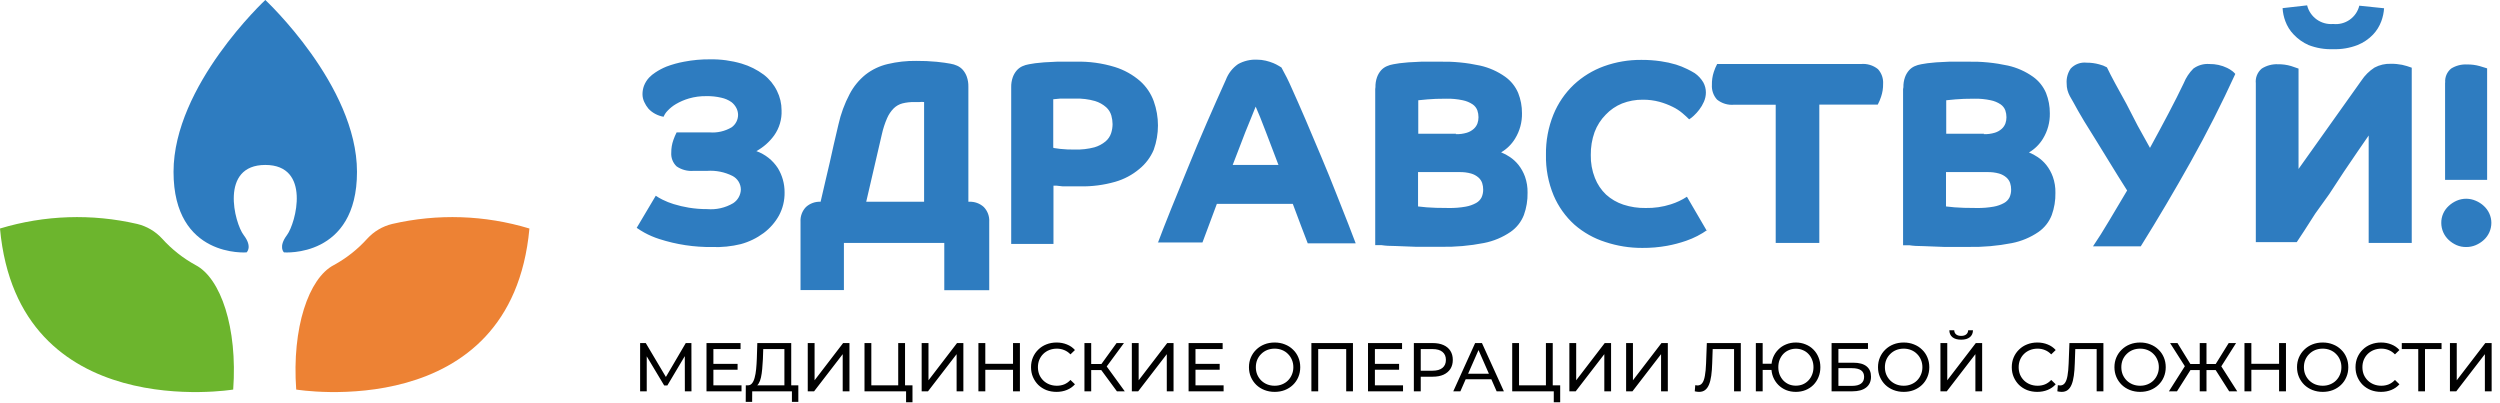 <?xml version="1.0" encoding="UTF-8"?> <svg xmlns="http://www.w3.org/2000/svg" width="1233" height="199" viewBox="0 0 1233 199" fill="none"> <path d="M315.707 193V169.2H318.495L329.171 187.186H327.675L338.215 169.2H341.003L341.037 193H337.773L337.739 174.334H338.521L329.137 190.11H327.573L318.121 174.334H318.971V193H315.707ZM351.539 179.468H363.779V182.358H351.539V179.468ZM351.845 190.042H365.717V193H348.445V169.2H365.241V172.158H351.845V190.042ZM386.867 191.402V172.158H376.429L376.259 177.156C376.191 178.833 376.077 180.443 375.919 181.984C375.783 183.525 375.579 184.919 375.307 186.166C375.035 187.39 374.649 188.399 374.151 189.192C373.675 189.985 373.063 190.473 372.315 190.654L368.643 190.042C369.527 190.11 370.252 189.815 370.819 189.158C371.408 188.478 371.861 187.537 372.179 186.336C372.519 185.112 372.768 183.695 372.927 182.086C373.085 180.454 373.199 178.709 373.267 176.85L373.505 169.2H390.233V191.402H386.867ZM367.793 198.202L367.827 190.042H393.735V198.202H390.573V193H370.989L370.955 198.202H367.793ZM398.383 193V169.2H401.749V187.56L415.825 169.2H418.953V193H415.621V174.674L401.511 193H398.383ZM426.373 193V169.2H429.739V190.042H442.999V169.2H446.365V193H426.373ZM446.875 198.406V192.116L447.691 193H442.999V190.042H450.037V198.406H446.875ZM454.562 193V169.2H457.928V187.56L472.004 169.2H475.132V193H471.8V174.674L457.69 193H454.562ZM499.621 169.2H503.021V193H499.621V169.2ZM485.953 193H482.553V169.2H485.953V193ZM499.927 182.392H485.613V179.434H499.927V182.392ZM521.085 193.272C519.272 193.272 517.595 192.977 516.053 192.388C514.535 191.776 513.209 190.926 512.075 189.838C510.965 188.727 510.092 187.435 509.457 185.962C508.823 184.489 508.505 182.868 508.505 181.1C508.505 179.332 508.823 177.711 509.457 176.238C510.092 174.765 510.976 173.484 512.109 172.396C513.243 171.285 514.569 170.435 516.087 169.846C517.629 169.234 519.306 168.928 521.119 168.928C522.955 168.928 524.644 169.245 526.185 169.88C527.749 170.492 529.075 171.41 530.163 172.634L527.953 174.776C527.047 173.824 526.027 173.121 524.893 172.668C523.76 172.192 522.547 171.954 521.255 171.954C519.918 171.954 518.671 172.181 517.515 172.634C516.382 173.087 515.396 173.722 514.557 174.538C513.719 175.354 513.061 176.329 512.585 177.462C512.132 178.573 511.905 179.785 511.905 181.1C511.905 182.415 512.132 183.639 512.585 184.772C513.061 185.883 513.719 186.846 514.557 187.662C515.396 188.478 516.382 189.113 517.515 189.566C518.671 190.019 519.918 190.246 521.255 190.246C522.547 190.246 523.76 190.019 524.893 189.566C526.027 189.09 527.047 188.365 527.953 187.39L530.163 189.532C529.075 190.756 527.749 191.685 526.185 192.32C524.644 192.955 522.944 193.272 521.085 193.272ZM550.862 193L542.226 181.27L544.98 179.57L554.738 193H550.862ZM534.848 193V169.2H538.18V193H534.848ZM537.16 182.528V179.536H544.878V182.528H537.16ZM545.286 181.474L542.158 180.998L550.692 169.2H554.33L545.286 181.474ZM558.223 193V169.2H561.589V187.56L575.665 169.2H578.793V193H575.461V174.674L561.351 193H558.223ZM589.307 179.468H601.547V182.358H589.307V179.468ZM589.613 190.042H603.485V193H586.213V169.2H603.009V172.158H589.613V190.042ZM628.665 193.272C626.852 193.272 625.163 192.966 623.599 192.354C622.058 191.742 620.72 190.892 619.587 189.804C618.454 188.693 617.57 187.401 616.935 185.928C616.3 184.455 615.983 182.845 615.983 181.1C615.983 179.355 616.3 177.745 616.935 176.272C617.57 174.799 618.454 173.518 619.587 172.43C620.72 171.319 622.058 170.458 623.599 169.846C625.14 169.234 626.829 168.928 628.665 168.928C630.478 168.928 632.144 169.234 633.663 169.846C635.204 170.435 636.542 171.285 637.675 172.396C638.831 173.484 639.715 174.765 640.327 176.238C640.962 177.711 641.279 179.332 641.279 181.1C641.279 182.868 640.962 184.489 640.327 185.962C639.715 187.435 638.831 188.727 637.675 189.838C636.542 190.926 635.204 191.776 633.663 192.388C632.144 192.977 630.478 193.272 628.665 193.272ZM628.665 190.246C629.98 190.246 631.192 190.019 632.303 189.566C633.436 189.113 634.411 188.478 635.227 187.662C636.066 186.823 636.712 185.849 637.165 184.738C637.641 183.627 637.879 182.415 637.879 181.1C637.879 179.785 637.641 178.573 637.165 177.462C636.712 176.351 636.066 175.388 635.227 174.572C634.411 173.733 633.436 173.087 632.303 172.634C631.192 172.181 629.98 171.954 628.665 171.954C627.328 171.954 626.092 172.181 624.959 172.634C623.848 173.087 622.874 173.733 622.035 174.572C621.196 175.388 620.539 176.351 620.063 177.462C619.61 178.573 619.383 179.785 619.383 181.1C619.383 182.415 619.61 183.627 620.063 184.738C620.539 185.849 621.196 186.823 622.035 187.662C622.874 188.478 623.848 189.113 624.959 189.566C626.092 190.019 627.328 190.246 628.665 190.246ZM646.775 193V169.2H667.277V193H663.945V171.274L664.761 172.158H649.291L650.141 171.274V193H646.775ZM677.793 179.468H690.033V182.358H677.793V179.468ZM678.099 190.042H691.971V193H674.699V169.2H691.495V172.158H678.099V190.042ZM697.311 193V169.2H706.593C708.678 169.2 710.457 169.529 711.931 170.186C713.404 170.843 714.537 171.795 715.331 173.042C716.124 174.289 716.521 175.773 716.521 177.496C716.521 179.219 716.124 180.703 715.331 181.95C714.537 183.174 713.404 184.126 711.931 184.806C710.457 185.463 708.678 185.792 706.593 185.792H699.181L700.711 184.194V193H697.311ZM700.711 184.534L699.181 182.834H706.491C708.667 182.834 710.31 182.369 711.421 181.44C712.554 180.511 713.121 179.196 713.121 177.496C713.121 175.796 712.554 174.481 711.421 173.552C710.31 172.623 708.667 172.158 706.491 172.158H699.181L700.711 170.458V184.534ZM716.757 193L727.535 169.2H730.901L741.713 193H738.143L728.521 171.104H729.881L720.259 193H716.757ZM721.347 187.05L722.265 184.33H735.661L736.647 187.05H721.347ZM745.82 193V169.2H749.186V190.042H762.446V169.2H765.812V193H745.82ZM766.322 198.406V192.116L767.138 193H762.446V190.042H769.484V198.406H766.322ZM774.01 193V169.2H777.376V187.56L791.452 169.2H794.58V193H791.248V174.674L777.138 193H774.01ZM802 193V169.2H805.366V187.56L819.442 169.2H822.57V193H819.238V174.674L805.128 193H802ZM837.999 193.272C837.659 193.272 837.319 193.249 836.979 193.204C836.639 193.159 836.265 193.091 835.857 193L836.095 189.974C836.458 190.065 836.82 190.11 837.183 190.11C838.18 190.11 838.974 189.713 839.563 188.92C840.152 188.127 840.583 186.925 840.855 185.316C841.15 183.707 841.342 181.678 841.433 179.23L841.807 169.2H858.569V193H855.237V171.274L856.053 172.158H843.983L844.731 171.24L844.459 179.128C844.391 181.485 844.232 183.548 843.983 185.316C843.734 187.084 843.36 188.557 842.861 189.736C842.362 190.915 841.716 191.799 840.923 192.388C840.152 192.977 839.178 193.272 837.999 193.272ZM865.982 193V169.2H869.348V179.4H875.502V182.46H869.348V193H865.982ZM885.702 193.272C883.98 193.272 882.382 192.977 880.908 192.388C879.435 191.776 878.154 190.926 877.066 189.838C875.978 188.727 875.128 187.435 874.516 185.962C873.927 184.489 873.632 182.868 873.632 181.1C873.632 179.332 873.927 177.711 874.516 176.238C875.128 174.765 875.978 173.484 877.066 172.396C878.154 171.285 879.435 170.435 880.908 169.846C882.382 169.234 883.98 168.928 885.702 168.928C887.425 168.928 889.023 169.234 890.496 169.846C891.992 170.435 893.284 171.285 894.372 172.396C895.46 173.484 896.299 174.765 896.888 176.238C897.5 177.711 897.806 179.332 897.806 181.1C897.806 182.868 897.5 184.489 896.888 185.962C896.299 187.435 895.46 188.727 894.372 189.838C893.284 190.926 891.992 191.776 890.496 192.388C889.023 192.977 887.425 193.272 885.702 193.272ZM885.702 190.212C886.949 190.212 888.094 189.997 889.136 189.566C890.202 189.113 891.12 188.478 891.89 187.662C892.684 186.846 893.296 185.883 893.726 184.772C894.18 183.661 894.406 182.437 894.406 181.1C894.406 179.763 894.18 178.539 893.726 177.428C893.296 176.317 892.684 175.354 891.89 174.538C891.12 173.722 890.202 173.099 889.136 172.668C888.094 172.215 886.96 171.988 885.736 171.988C884.512 171.988 883.368 172.215 882.302 172.668C881.26 173.099 880.342 173.722 879.548 174.538C878.778 175.354 878.166 176.317 877.712 177.428C877.282 178.539 877.066 179.763 877.066 181.1C877.066 182.437 877.282 183.661 877.712 184.772C878.166 185.883 878.778 186.846 879.548 187.662C880.342 188.478 881.26 189.113 882.302 189.566C883.368 189.997 884.501 190.212 885.702 190.212ZM903.336 193V169.2H921.288V172.09H906.702V178.89H914.114C916.947 178.89 919.101 179.479 920.574 180.658C922.047 181.837 922.784 183.548 922.784 185.792C922.784 188.104 921.979 189.883 920.37 191.13C918.783 192.377 916.505 193 913.536 193H903.336ZM906.702 190.314H913.4C915.372 190.314 916.857 189.94 917.854 189.192C918.874 188.444 919.384 187.333 919.384 185.86C919.384 183.004 917.389 181.576 913.4 181.576H906.702V190.314ZM938.915 193.272C937.102 193.272 935.413 192.966 933.849 192.354C932.308 191.742 930.97 190.892 929.837 189.804C928.704 188.693 927.82 187.401 927.185 185.928C926.55 184.455 926.233 182.845 926.233 181.1C926.233 179.355 926.55 177.745 927.185 176.272C927.82 174.799 928.704 173.518 929.837 172.43C930.97 171.319 932.308 170.458 933.849 169.846C935.39 169.234 937.079 168.928 938.915 168.928C940.728 168.928 942.394 169.234 943.913 169.846C945.454 170.435 946.792 171.285 947.925 172.396C949.081 173.484 949.965 174.765 950.577 176.238C951.212 177.711 951.529 179.332 951.529 181.1C951.529 182.868 951.212 184.489 950.577 185.962C949.965 187.435 949.081 188.727 947.925 189.838C946.792 190.926 945.454 191.776 943.913 192.388C942.394 192.977 940.728 193.272 938.915 193.272ZM938.915 190.246C940.23 190.246 941.442 190.019 942.553 189.566C943.686 189.113 944.661 188.478 945.477 187.662C946.316 186.823 946.962 185.849 947.415 184.738C947.891 183.627 948.129 182.415 948.129 181.1C948.129 179.785 947.891 178.573 947.415 177.462C946.962 176.351 946.316 175.388 945.477 174.572C944.661 173.733 943.686 173.087 942.553 172.634C941.442 172.181 940.23 171.954 938.915 171.954C937.578 171.954 936.342 172.181 935.209 172.634C934.098 173.087 933.124 173.733 932.285 174.572C931.446 175.388 930.789 176.351 930.313 177.462C929.86 178.573 929.633 179.785 929.633 181.1C929.633 182.415 929.86 183.627 930.313 184.738C930.789 185.849 931.446 186.823 932.285 187.662C933.124 188.478 934.098 189.113 935.209 189.566C936.342 190.019 937.578 190.246 938.915 190.246ZM957.025 193V169.2H960.391V187.56L974.467 169.2H977.595V193H974.263V174.674L960.153 193H957.025ZM967.259 167.534C965.401 167.534 963.961 167.126 962.941 166.31C961.944 165.494 961.434 164.349 961.411 162.876H963.825C963.848 163.76 964.165 164.451 964.777 164.95C965.389 165.426 966.217 165.664 967.259 165.664C968.279 165.664 969.095 165.426 969.707 164.95C970.342 164.451 970.671 163.76 970.693 162.876H973.073C973.051 164.349 972.529 165.494 971.509 166.31C970.512 167.126 969.095 167.534 967.259 167.534ZM1004.79 193.272C1002.97 193.272 1001.3 192.977 999.756 192.388C998.238 191.776 996.912 190.926 995.778 189.838C994.668 188.727 993.795 187.435 993.16 185.962C992.526 184.489 992.208 182.868 992.208 181.1C992.208 179.332 992.526 177.711 993.16 176.238C993.795 174.765 994.679 173.484 995.812 172.396C996.946 171.285 998.272 170.435 999.79 169.846C1001.33 169.234 1003.01 168.928 1004.82 168.928C1006.66 168.928 1008.35 169.245 1009.89 169.88C1011.45 170.492 1012.78 171.41 1013.87 172.634L1011.66 174.776C1010.75 173.824 1009.73 173.121 1008.6 172.668C1007.46 172.192 1006.25 171.954 1004.96 171.954C1003.62 171.954 1002.37 172.181 1001.22 172.634C1000.08 173.087 999.099 173.722 998.26 174.538C997.422 175.354 996.764 176.329 996.288 177.462C995.835 178.573 995.608 179.785 995.608 181.1C995.608 182.415 995.835 183.639 996.288 184.772C996.764 185.883 997.422 186.846 998.26 187.662C999.099 188.478 1000.08 189.113 1001.22 189.566C1002.37 190.019 1003.62 190.246 1004.96 190.246C1006.25 190.246 1007.46 190.019 1008.6 189.566C1009.73 189.09 1010.75 188.365 1011.66 187.39L1013.87 189.532C1012.78 190.756 1011.45 191.685 1009.89 192.32C1008.35 192.955 1006.65 193.272 1004.79 193.272ZM1016.83 193.272C1016.49 193.272 1016.15 193.249 1015.81 193.204C1015.47 193.159 1015.1 193.091 1014.69 193L1014.93 189.974C1015.29 190.065 1015.65 190.11 1016.01 190.11C1017.01 190.11 1017.8 189.713 1018.39 188.92C1018.98 188.127 1019.41 186.925 1019.69 185.316C1019.98 183.707 1020.17 181.678 1020.26 179.23L1020.64 169.2H1037.4V193H1034.07V171.274L1034.88 172.158H1022.81L1023.56 171.24L1023.29 179.128C1023.22 181.485 1023.06 183.548 1022.81 185.316C1022.56 187.084 1022.19 188.557 1021.69 189.736C1021.19 190.915 1020.55 191.799 1019.75 192.388C1018.98 192.977 1018.01 193.272 1016.83 193.272ZM1055.52 193.272C1053.71 193.272 1052.02 192.966 1050.46 192.354C1048.92 191.742 1047.58 190.892 1046.45 189.804C1045.31 188.693 1044.43 187.401 1043.79 185.928C1043.16 184.455 1042.84 182.845 1042.84 181.1C1042.84 179.355 1043.16 177.745 1043.79 176.272C1044.43 174.799 1045.31 173.518 1046.45 172.43C1047.58 171.319 1048.92 170.458 1050.46 169.846C1052 169.234 1053.69 168.928 1055.52 168.928C1057.34 168.928 1059 169.234 1060.52 169.846C1062.06 170.435 1063.4 171.285 1064.53 172.396C1065.69 173.484 1066.57 174.765 1067.19 176.238C1067.82 177.711 1068.14 179.332 1068.14 181.1C1068.14 182.868 1067.82 184.489 1067.19 185.962C1066.57 187.435 1065.69 188.727 1064.53 189.838C1063.4 190.926 1062.06 191.776 1060.52 192.388C1059 192.977 1057.34 193.272 1055.52 193.272ZM1055.52 190.246C1056.84 190.246 1058.05 190.019 1059.16 189.566C1060.29 189.113 1061.27 188.478 1062.09 187.662C1062.92 186.823 1063.57 185.849 1064.02 184.738C1064.5 183.627 1064.74 182.415 1064.74 181.1C1064.74 179.785 1064.5 178.573 1064.02 177.462C1063.57 176.351 1062.92 175.388 1062.09 174.572C1061.27 173.733 1060.29 173.087 1059.16 172.634C1058.05 172.181 1056.84 171.954 1055.52 171.954C1054.19 171.954 1052.95 172.181 1051.82 172.634C1050.71 173.087 1049.73 173.733 1048.89 174.572C1048.05 175.388 1047.4 176.351 1046.92 177.462C1046.47 178.573 1046.24 179.785 1046.24 181.1C1046.24 182.415 1046.47 183.627 1046.92 184.738C1047.4 185.849 1048.05 186.823 1048.89 187.662C1049.73 188.478 1050.71 189.113 1051.82 189.566C1052.95 190.019 1054.19 190.246 1055.52 190.246ZM1099.43 193L1091.98 181.27L1094.84 179.57L1103.4 193H1099.43ZM1087.22 182.528V179.536H1094.19V182.528H1087.22ZM1095.04 181.474L1091.88 180.998L1099.19 169.2H1102.83L1095.04 181.474ZM1073.69 193H1069.71L1078.24 179.57L1081.13 181.27L1073.69 193ZM1088.24 193H1084.91V169.2H1088.24V193ZM1085.93 182.528H1078.92V179.536H1085.93V182.528ZM1078.11 181.474L1070.29 169.2H1073.93L1081.2 180.998L1078.11 181.474ZM1124.04 169.2H1127.44V193H1124.04V169.2ZM1110.37 193H1106.97V169.2H1110.37V193ZM1124.34 182.392H1110.03V179.434H1124.34V182.392ZM1145.57 193.272C1143.76 193.272 1142.07 192.966 1140.5 192.354C1138.96 191.742 1137.63 190.892 1136.49 189.804C1135.36 188.693 1134.47 187.401 1133.84 185.928C1133.21 184.455 1132.89 182.845 1132.89 181.1C1132.89 179.355 1133.21 177.745 1133.84 176.272C1134.47 174.799 1135.36 173.518 1136.49 172.43C1137.63 171.319 1138.96 170.458 1140.5 169.846C1142.05 169.234 1143.73 168.928 1145.57 168.928C1147.38 168.928 1149.05 169.234 1150.57 169.846C1152.11 170.435 1153.45 171.285 1154.58 172.396C1155.74 173.484 1156.62 174.765 1157.23 176.238C1157.87 177.711 1158.18 179.332 1158.18 181.1C1158.18 182.868 1157.87 184.489 1157.23 185.962C1156.62 187.435 1155.74 188.727 1154.58 189.838C1153.45 190.926 1152.11 191.776 1150.57 192.388C1149.05 192.977 1147.38 193.272 1145.57 193.272ZM1145.57 190.246C1146.88 190.246 1148.1 190.019 1149.21 189.566C1150.34 189.113 1151.32 188.478 1152.13 187.662C1152.97 186.823 1153.62 185.849 1154.07 184.738C1154.55 183.627 1154.78 182.415 1154.78 181.1C1154.78 179.785 1154.55 178.573 1154.07 177.462C1153.62 176.351 1152.97 175.388 1152.13 174.572C1151.32 173.733 1150.34 173.087 1149.21 172.634C1148.1 172.181 1146.88 171.954 1145.57 171.954C1144.23 171.954 1143 172.181 1141.86 172.634C1140.75 173.087 1139.78 173.733 1138.94 174.572C1138.1 175.388 1137.44 176.351 1136.97 177.462C1136.51 178.573 1136.29 179.785 1136.29 181.1C1136.29 182.415 1136.51 183.627 1136.97 184.738C1137.44 185.849 1138.1 186.823 1138.94 187.662C1139.78 188.478 1140.75 189.113 1141.86 189.566C1143 190.019 1144.23 190.246 1145.57 190.246ZM1174.32 193.272C1172.51 193.272 1170.83 192.977 1169.29 192.388C1167.77 191.776 1166.45 190.926 1165.31 189.838C1164.2 188.727 1163.33 187.435 1162.69 185.962C1162.06 184.489 1161.74 182.868 1161.74 181.1C1161.74 179.332 1162.06 177.711 1162.69 176.238C1163.33 174.765 1164.21 173.484 1165.35 172.396C1166.48 171.285 1167.81 170.435 1169.32 169.846C1170.87 169.234 1172.54 168.928 1174.36 168.928C1176.19 168.928 1177.88 169.245 1179.42 169.88C1180.99 170.492 1182.31 171.41 1183.4 172.634L1181.19 174.776C1180.28 173.824 1179.26 173.121 1178.13 172.668C1177 172.192 1175.78 171.954 1174.49 171.954C1173.16 171.954 1171.91 172.181 1170.75 172.634C1169.62 173.087 1168.63 173.722 1167.79 174.538C1166.96 175.354 1166.3 176.329 1165.82 177.462C1165.37 178.573 1165.14 179.785 1165.14 181.1C1165.14 182.415 1165.37 183.639 1165.82 184.772C1166.3 185.883 1166.96 186.846 1167.79 187.662C1168.63 188.478 1169.62 189.113 1170.75 189.566C1171.91 190.019 1173.16 190.246 1174.49 190.246C1175.78 190.246 1177 190.019 1178.13 189.566C1179.26 189.09 1180.28 188.365 1181.19 187.39L1183.4 189.532C1182.31 190.756 1180.99 191.685 1179.42 192.32C1177.88 192.955 1176.18 193.272 1174.32 193.272ZM1192.68 193V171.274L1193.53 172.158H1184.56V169.2H1204.17V172.158H1195.2L1196.01 171.274V193H1192.68ZM1208.31 193V169.2H1211.67V187.56L1225.75 169.2H1228.88V193H1225.54V174.674L1211.43 193H1208.31Z" fill="black"></path> <path d="M130.854 0C130.854 0 85.586 42.133 85.586 84.761C85.586 127.39 121.614 124.475 121.614 124.475C121.614 124.475 124.694 121.834 120.184 115.949C115.673 110.063 108.193 81.351 130.854 81.351C153.516 81.351 145.926 110.063 141.525 115.949C137.125 121.834 140.04 124.475 140.04 124.475C140.04 124.475 176.068 127.39 176.068 84.761C176.068 42.133 130.854 0 130.854 0Z" fill="#2E7CC0"></path> <path d="M0 112.704C21.968 106.056 45.294 105.279 67.655 110.448C72.395 111.585 76.686 114.114 79.976 117.709C84.703 122.953 90.282 127.36 96.477 130.745C108.853 137.18 117.214 161.657 115.014 192.13C115.014 192.13 8.911 209.676 0 112.759" fill="#6CB52D"></path> <path d="M261.108 112.704C239.14 106.056 215.814 105.279 193.452 110.448C188.713 111.585 184.422 114.114 181.131 117.709C176.406 122.954 170.826 127.361 164.63 130.745C152.254 137.18 143.894 161.657 146.094 192.13C146.094 192.13 252.197 209.676 261.108 112.759" fill="#ED8234"></path> <path d="M349.882 65.29C353.724 65.619 357.571 64.734 360.883 62.76C361.849 62.06 362.636 61.143 363.18 60.082C363.725 59.021 364.012 57.847 364.018 56.655C364.009 55.487 363.726 54.338 363.193 53.3C362.6 52.137 361.754 51.122 360.718 50.329C359.21 49.286 357.508 48.557 355.713 48.184C353.316 47.624 350.858 47.365 348.397 47.414C345.477 47.363 342.566 47.752 339.762 48.569C337.53 49.221 335.387 50.145 333.381 51.319C331.83 52.226 330.422 53.357 329.201 54.675C328.378 55.514 327.725 56.504 327.276 57.59C325.833 57.336 324.44 56.853 323.15 56.16C321.89 55.499 320.755 54.624 319.795 53.575C318.971 52.591 318.286 51.499 317.76 50.329C317.174 49.111 316.873 47.776 316.88 46.424C316.882 45.036 317.124 43.659 317.595 42.354C318.172 40.849 319.031 39.467 320.125 38.283C321.046 37.319 322.08 36.469 323.205 35.753C324.936 34.599 326.779 33.623 328.706 32.838C331.541 31.767 334.469 30.957 337.451 30.418C341.656 29.612 345.931 29.226 350.212 29.263C355.458 29.178 360.687 29.882 365.723 31.353C369.685 32.526 373.409 34.388 376.724 36.853C379.468 38.982 381.688 41.71 383.215 44.829C384.697 47.801 385.469 51.078 385.47 54.4C385.663 58.838 384.366 63.214 381.785 66.831C379.474 70.012 376.487 72.642 373.039 74.531C377.41 76.087 381.142 79.046 383.655 82.947C385.829 86.527 386.971 90.639 386.955 94.828C387.031 98.814 386.084 102.752 384.205 106.268C382.327 109.644 379.76 112.586 376.669 114.904C373.269 117.429 369.426 119.295 365.338 120.404C360.752 121.526 356.031 122.007 351.312 121.834C342.428 121.947 333.584 120.609 325.13 117.874C322.596 117.068 320.146 116.018 317.815 114.739C316.511 114.014 315.244 113.225 314.02 112.374L323.425 96.533C324.474 97.259 325.577 97.903 326.726 98.458C328.493 99.347 330.333 100.082 332.226 100.658C334.677 101.413 337.176 102.001 339.707 102.418C342.706 102.91 345.742 103.149 348.782 103.133C353.253 103.519 357.734 102.499 361.598 100.218C362.73 99.481 363.667 98.48 364.328 97.302C364.989 96.124 365.355 94.803 365.393 93.453C365.374 92.059 364.975 90.698 364.238 89.515C363.501 88.332 362.455 87.374 361.213 86.742C357.363 84.827 353.072 83.973 348.782 84.267H342.072C339.114 84.519 336.161 83.742 333.711 82.067C332.785 81.191 332.067 80.119 331.61 78.929C331.153 77.739 330.969 76.462 331.071 75.191C331.056 73.092 331.41 71.007 332.116 69.031C332.56 67.748 333.093 66.499 333.711 65.29H350.212H349.882ZM487.448 143.121H465.721V119.799H416.217V143.066H394.821V109.403C394.735 108.063 394.93 106.72 395.395 105.46C395.859 104.201 396.581 103.052 397.516 102.088C399.48 100.305 402.072 99.376 404.722 99.503L407.197 88.832C407.93 85.825 408.608 82.928 409.232 80.142C409.855 77.355 410.497 74.476 411.157 71.506C411.817 68.536 412.605 65.162 413.522 61.385C414.683 56.176 416.533 51.145 419.023 46.424C420.955 42.709 423.633 39.432 426.888 36.798C430.131 34.276 433.885 32.493 437.889 31.573C442.465 30.488 447.158 29.971 451.86 30.033C455.239 30.002 458.617 30.148 461.981 30.473C464.768 30.766 467.023 31.078 468.746 31.408C469.885 31.593 470.994 31.926 472.047 32.398C473.114 32.873 474.069 33.566 474.852 34.433C475.719 35.436 476.391 36.593 476.832 37.843C477.378 39.416 477.639 41.074 477.602 42.739V99.503H477.987C480.637 99.376 483.228 100.305 485.193 102.088C486.127 103.052 486.85 104.201 487.314 105.46C487.778 106.72 487.974 108.063 487.888 109.403V143.121H487.448ZM427.218 99.503H455.765V50.329C455.017 50.228 454.259 50.228 453.51 50.329H450.87C448.925 50.303 446.984 50.525 445.095 50.989C443.48 51.413 442.002 52.246 440.804 53.41C439.409 54.822 438.29 56.482 437.504 58.305C436.388 60.874 435.523 63.545 434.919 66.281L427.218 99.503ZM498.724 43.014C498.685 41.349 498.946 39.691 499.494 38.118C499.933 36.867 500.604 35.71 501.474 34.708C502.239 33.846 503.176 33.153 504.224 32.673C505.276 32.201 506.386 31.868 507.524 31.683L510.55 31.188L514.95 30.748L521.385 30.418H530.571C537.107 30.249 543.627 31.141 549.878 33.058C554.455 34.486 558.687 36.846 562.309 39.989C565.328 42.685 567.633 46.086 569.019 49.889C571.803 57.641 571.803 66.12 569.019 73.871C567.465 77.558 565.028 80.807 561.924 83.332C558.452 86.251 554.403 88.407 550.043 89.657C544.412 91.269 538.572 92.029 532.716 91.912H524.191L521.165 91.582H519.57V120.294H498.724V43.289V43.014ZM519.68 72.991L522.816 73.431C525.263 73.694 527.725 73.805 530.186 73.761C533.412 73.845 536.634 73.475 539.757 72.661C541.771 72.078 543.644 71.086 545.257 69.746C546.535 68.671 547.488 67.262 548.007 65.675C548.473 64.236 548.714 62.733 548.722 61.22C548.705 59.788 548.502 58.364 548.117 56.985C547.67 55.419 546.793 54.009 545.587 52.914C543.998 51.502 542.122 50.451 540.087 49.834C536.887 48.924 533.566 48.516 530.241 48.624H522.926L519.46 48.954V72.771L519.68 72.991ZM571.054 119.799C572.851 114.995 575.033 109.403 577.6 103.023C580.167 96.643 582.935 89.859 585.905 82.672C588.876 75.338 591.956 68.004 595.146 60.67C598.336 53.336 601.49 46.222 604.607 39.328C605.783 36.216 607.873 33.532 610.602 31.628C613.454 30.039 616.692 29.277 619.953 29.428C621.398 29.422 622.838 29.588 624.243 29.923C625.539 30.224 626.808 30.628 628.039 31.133C628.97 31.522 629.871 31.982 630.734 32.508L631.999 33.278C633.859 36.581 635.548 39.977 637.059 43.454C639.149 48.074 641.441 53.281 643.935 59.075C646.428 64.869 648.995 70.938 651.635 77.281C654.312 83.625 656.769 89.657 659.006 95.378C661.243 101.098 663.241 106.158 665.001 110.558C666.725 114.959 667.935 118.112 668.632 120.019H644.98C644.063 117.562 642.981 114.739 641.735 111.548C640.488 108.358 639.113 104.691 637.609 100.548H600.151C598.795 104.215 597.566 107.515 596.466 110.448C595.366 113.382 594.229 116.426 593.056 119.579H571.054V119.799ZM630.514 81.297C629.67 78.987 628.68 76.383 627.544 73.486L624.353 65.125L621.438 57.645C620.521 55.371 619.806 53.684 619.293 52.584C618.78 53.794 618.101 55.481 617.258 57.645L614.233 65.07L611.042 73.376L607.962 81.352H630.734L630.514 81.297ZM678.367 43.014C678.329 41.349 678.59 39.691 679.138 38.118C679.578 36.867 680.249 35.71 681.118 34.708C681.899 33.84 682.855 33.147 683.923 32.673C684.975 32.201 686.085 31.869 687.223 31.683L690.248 31.188L694.594 30.748L701.029 30.418H710.215C716.85 30.279 723.478 30.925 729.961 32.343C734.41 33.34 738.616 35.21 742.337 37.843C745.187 39.87 747.416 42.651 748.773 45.874C750.026 49.043 750.661 52.422 750.643 55.83C750.733 60.251 749.549 64.604 747.233 68.371C745.537 71.161 743.174 73.486 740.357 75.136C741.887 75.741 743.345 76.516 744.703 77.446C746.303 78.527 747.731 79.844 748.938 81.352C750.3 83.096 751.377 85.045 752.128 87.127C753.022 89.67 753.451 92.353 753.393 95.048C753.467 98.795 752.852 102.523 751.578 106.048C750.272 109.407 747.993 112.299 745.033 114.354C741.071 117.063 736.597 118.935 731.887 119.854C724.859 121.232 717.705 121.859 710.545 121.724H698.444L688.433 121.339C685.5 121.339 683.134 121.193 681.338 120.899H678.257V43.894L678.367 43.014ZM717.97 66.171C719.831 66.233 721.689 65.991 723.471 65.455C724.735 65.071 725.899 64.414 726.881 63.53C727.696 62.793 728.319 61.868 728.696 60.835C729.029 59.861 729.196 58.839 729.191 57.81C729.195 56.669 729.01 55.535 728.641 54.455C728.193 53.251 727.387 52.215 726.331 51.484C724.849 50.491 723.185 49.8 721.436 49.449C718.743 48.874 715.993 48.615 713.24 48.679C709.573 48.679 706.511 48.789 704.054 49.009L699.489 49.449V65.951H718.135L717.97 66.171ZM699.324 101.813L703.614 102.253C706.071 102.473 709.738 102.583 714.615 102.583C717.38 102.627 720.143 102.406 722.866 101.923C724.678 101.61 726.426 100.997 728.036 100.108C729.198 99.468 730.138 98.49 730.731 97.303C731.264 96.091 731.527 94.777 731.502 93.453C731.505 92.37 731.338 91.293 731.006 90.262C730.632 89.199 729.988 88.251 729.136 87.512C728.095 86.624 726.876 85.967 725.561 85.587C723.663 85.062 721.699 84.822 719.731 84.872H699.379V101.868L699.324 101.813ZM842.28 113.254C839.006 115.59 835.412 117.443 831.609 118.754C828.541 119.816 825.397 120.643 822.203 121.229C818.174 121.956 814.086 122.305 809.992 122.274C803.787 122.302 797.619 121.318 791.731 119.359C786.142 117.582 780.976 114.68 776.55 110.833C772.116 106.833 768.606 101.916 766.264 96.423C763.617 90.067 762.324 83.23 762.469 76.346C762.354 69.547 763.607 62.795 766.154 56.49C768.416 50.942 771.828 45.937 776.165 41.804C780.465 37.783 785.536 34.677 791.071 32.673C796.996 30.539 803.255 29.477 809.552 29.538C812.736 29.52 815.917 29.741 819.068 30.198C821.618 30.558 824.137 31.109 826.604 31.848C828.491 32.439 830.33 33.175 832.104 34.048C833.385 34.663 834.633 35.342 835.844 36.083C837.57 37.281 839.015 38.838 840.08 40.648C840.909 42.167 841.343 43.869 841.344 45.599C841.344 47.192 841.006 48.766 840.354 50.219C839.749 51.612 838.974 52.924 838.045 54.125C837.236 55.192 836.334 56.186 835.349 57.095C834.663 57.761 833.907 58.351 833.094 58.855C832.214 57.975 831.169 56.985 829.794 55.83C828.32 54.584 826.693 53.531 824.954 52.694C822.873 51.666 820.7 50.837 818.463 50.219C815.792 49.499 813.034 49.148 810.268 49.174C806.751 49.134 803.259 49.769 799.982 51.044C796.942 52.282 794.204 54.158 791.951 56.545C789.533 58.985 787.659 61.909 786.451 65.125C785.154 68.76 784.521 72.598 784.581 76.456C784.493 80.331 785.185 84.185 786.616 87.787C787.828 90.888 789.706 93.686 792.116 95.983C794.581 98.211 797.485 99.897 800.642 100.933C804.19 102.095 807.909 102.653 811.643 102.583C815.858 102.67 820.059 102.057 824.074 100.768C826.873 99.89 829.538 98.632 831.994 97.028L841.62 113.529L842.28 113.254ZM875.833 51.649H855.26C852.232 51.936 849.212 51.028 846.844 49.119C845.957 48.141 845.277 46.993 844.842 45.746C844.408 44.499 844.228 43.177 844.315 41.859C844.258 39.694 844.575 37.536 845.25 35.478C845.68 34.129 846.232 32.822 846.9 31.573H917.801C920.829 31.287 923.848 32.194 926.216 34.103C927.104 35.082 927.784 36.229 928.219 37.476C928.653 38.724 928.833 40.045 928.747 41.364C928.78 43.513 928.446 45.653 927.757 47.689C927.325 49.038 926.773 50.345 926.106 51.594H897.284V119.799H875.778V51.649H875.833ZM938.757 43.014C938.719 41.349 938.979 39.691 939.526 38.118C939.966 36.867 940.639 35.71 941.508 34.708C942.273 33.846 943.21 33.153 944.258 32.673C945.31 32.201 946.419 31.869 947.557 31.683L950.583 31.188L954.929 30.748L961.364 30.418H970.55C977.185 30.279 983.813 30.925 990.296 32.343C994.745 33.34 998.951 35.21 1002.67 37.843C1005.52 39.87 1007.75 42.651 1009.11 45.874C1010.37 49.06 1011 52.459 1010.98 55.885C1011.07 60.306 1009.88 64.659 1007.57 68.426C1005.87 71.216 1003.51 73.541 1000.69 75.191C1002.22 75.796 1003.68 76.571 1005.04 77.501C1006.64 78.582 1008.07 79.899 1009.27 81.407C1010.64 83.151 1011.71 85.1 1012.46 87.182C1013.36 89.725 1013.79 92.408 1013.73 95.103C1013.8 98.85 1013.19 102.578 1011.91 106.103C1010.61 109.462 1008.33 112.354 1005.37 114.409C1001.41 117.118 996.932 118.99 992.221 119.909C985.194 121.287 978.04 121.914 970.88 121.779H958.779L948.768 121.394C945.835 121.394 943.468 121.248 941.672 120.954H938.592V43.949L938.757 43.014ZM978.359 66.171C980.22 66.233 982.078 65.991 983.861 65.455C985.125 65.071 986.289 64.414 987.271 63.53C988.086 62.793 988.709 61.868 989.086 60.835C989.418 59.861 989.586 58.839 989.581 57.81C989.585 56.669 989.399 55.535 989.031 54.455C988.583 53.251 987.777 52.215 986.721 51.484C985.239 50.491 983.575 49.8 981.826 49.449C979.133 48.874 976.383 48.615 973.63 48.679C969.963 48.679 966.9 48.789 964.443 49.009L959.879 49.449V65.951H978.525L978.359 66.171ZM959.714 101.813L964.004 102.253C966.461 102.473 970.128 102.583 975.005 102.583C977.77 102.627 980.532 102.406 983.255 101.923C985.067 101.61 986.816 100.997 988.426 100.108C989.588 99.468 990.527 98.49 991.12 97.303C991.653 96.091 991.917 94.777 991.891 93.453C991.895 92.37 991.728 91.293 991.396 90.262C991.022 89.199 990.378 88.251 989.526 87.512C988.485 86.624 987.266 85.967 985.951 85.587C984.053 85.062 982.088 84.822 980.12 84.872H959.769V101.868L959.714 101.813ZM1032.26 121.504C1034.76 117.837 1037.43 113.584 1040.3 108.743C1043.16 103.903 1046.09 98.971 1049.1 93.948C1046.09 89.217 1043.27 84.689 1040.63 80.362L1033.42 68.646L1027.92 59.79C1026.45 57.333 1025.46 55.646 1024.95 54.73C1024.11 53.116 1023.34 51.723 1022.64 50.549C1021.98 49.394 1021.37 48.294 1020.82 47.359C1020.33 46.432 1019.95 45.454 1019.67 44.444C1019.4 43.402 1019.27 42.329 1019.28 41.254C1019.07 38.624 1019.77 36.003 1021.26 33.828C1022.25 32.76 1023.48 31.939 1024.85 31.433C1026.22 30.926 1027.68 30.748 1029.13 30.913C1031.23 30.897 1033.32 31.175 1035.34 31.738C1036.67 32.052 1037.95 32.552 1039.14 33.223C1040.24 35.533 1041.62 38.21 1043.27 41.254L1048.77 51.264L1054.27 61.935C1056.28 65.602 1058.32 69.269 1060.37 72.936C1063.64 66.959 1066.7 61.257 1069.56 55.83C1072.42 50.403 1074.91 45.452 1077.04 40.979C1078.12 38.301 1079.73 35.869 1081.77 33.828C1084.06 32.156 1086.86 31.356 1089.69 31.573C1092.71 31.522 1095.71 32.182 1098.43 33.498C1099.35 33.934 1100.22 34.469 1101.02 35.093C1101.55 35.496 1102.03 35.957 1102.45 36.468C1095.74 51.136 1088.41 65.584 1080.45 79.811C1072.49 94.039 1064.28 107.937 1055.81 121.504H1032.26ZM1133.64 83.332L1164.66 39.714C1166.34 37.163 1168.53 34.99 1171.1 33.333C1173.58 32.007 1176.37 31.362 1179.18 31.463C1181.03 31.433 1182.87 31.599 1184.68 31.958C1186.31 32.325 1187.91 32.803 1189.47 33.388V119.799H1168.23V66.831L1162.73 74.806C1160.61 77.886 1158.35 81.205 1155.97 84.762L1148.76 95.763L1141.89 105.333L1136.39 113.914C1134.74 116.407 1133.53 118.241 1132.76 119.414H1112.57V41.089C1112.42 39.732 1112.61 38.36 1113.12 37.093C1113.63 35.827 1114.44 34.706 1115.49 33.828C1117.86 32.316 1120.65 31.567 1123.46 31.683C1125.66 31.651 1127.84 31.947 1129.95 32.563L1133.64 33.828V83.332ZM1137.87 2.641C1138.57 5.455 1140.25 7.928 1142.61 9.612C1144.97 11.297 1147.86 12.082 1150.74 11.826C1153.62 12.136 1156.51 11.393 1158.87 9.734C1161.24 8.075 1162.93 5.613 1163.61 2.806L1175.83 4.071C1175.68 6.271 1175.22 8.44 1174.45 10.506C1173.55 12.942 1172.17 15.169 1170.38 17.052C1168.23 19.296 1165.62 21.059 1162.73 22.222C1158.9 23.701 1154.8 24.393 1150.69 24.257C1146.56 24.403 1142.44 23.711 1138.59 22.222C1135.83 21.003 1133.34 19.245 1131.27 17.052C1129.45 15.182 1128.05 12.953 1127.15 10.506C1126.36 8.425 1125.9 6.236 1125.77 4.016L1137.87 2.641ZM1204.04 110.063C1204 108.437 1204.32 106.821 1204.98 105.333C1205.61 103.917 1206.53 102.645 1207.67 101.593C1208.82 100.518 1210.14 99.645 1211.58 99.008C1213.09 98.344 1214.72 98.006 1216.36 98.018C1217.97 98.025 1219.56 98.362 1221.04 99.008C1222.52 99.63 1223.88 100.504 1225.05 101.593C1226.19 102.648 1227.11 103.919 1227.75 105.333C1228.4 106.766 1228.74 108.323 1228.74 109.898C1228.74 111.48 1228.41 113.044 1227.78 114.492C1227.14 115.941 1226.22 117.242 1225.05 118.314C1223.87 119.4 1222.52 120.274 1221.04 120.899C1219.56 121.524 1217.97 121.842 1216.36 121.834C1214.72 121.862 1213.09 121.543 1211.58 120.899C1210.14 120.261 1208.82 119.387 1207.67 118.314C1206.54 117.256 1205.64 115.98 1205.01 114.561C1204.39 113.143 1204.06 111.613 1204.04 110.063ZM1205.97 40.703C1205.86 39.407 1206.07 38.104 1206.58 36.906C1207.09 35.709 1207.88 34.652 1208.88 33.828C1211.23 32.357 1213.98 31.646 1216.75 31.793C1218.89 31.759 1221.02 32.037 1223.07 32.618L1226.65 33.718V88.722H1205.91V40.703H1205.97Z" fill="#2E7CC0"></path> </svg> 